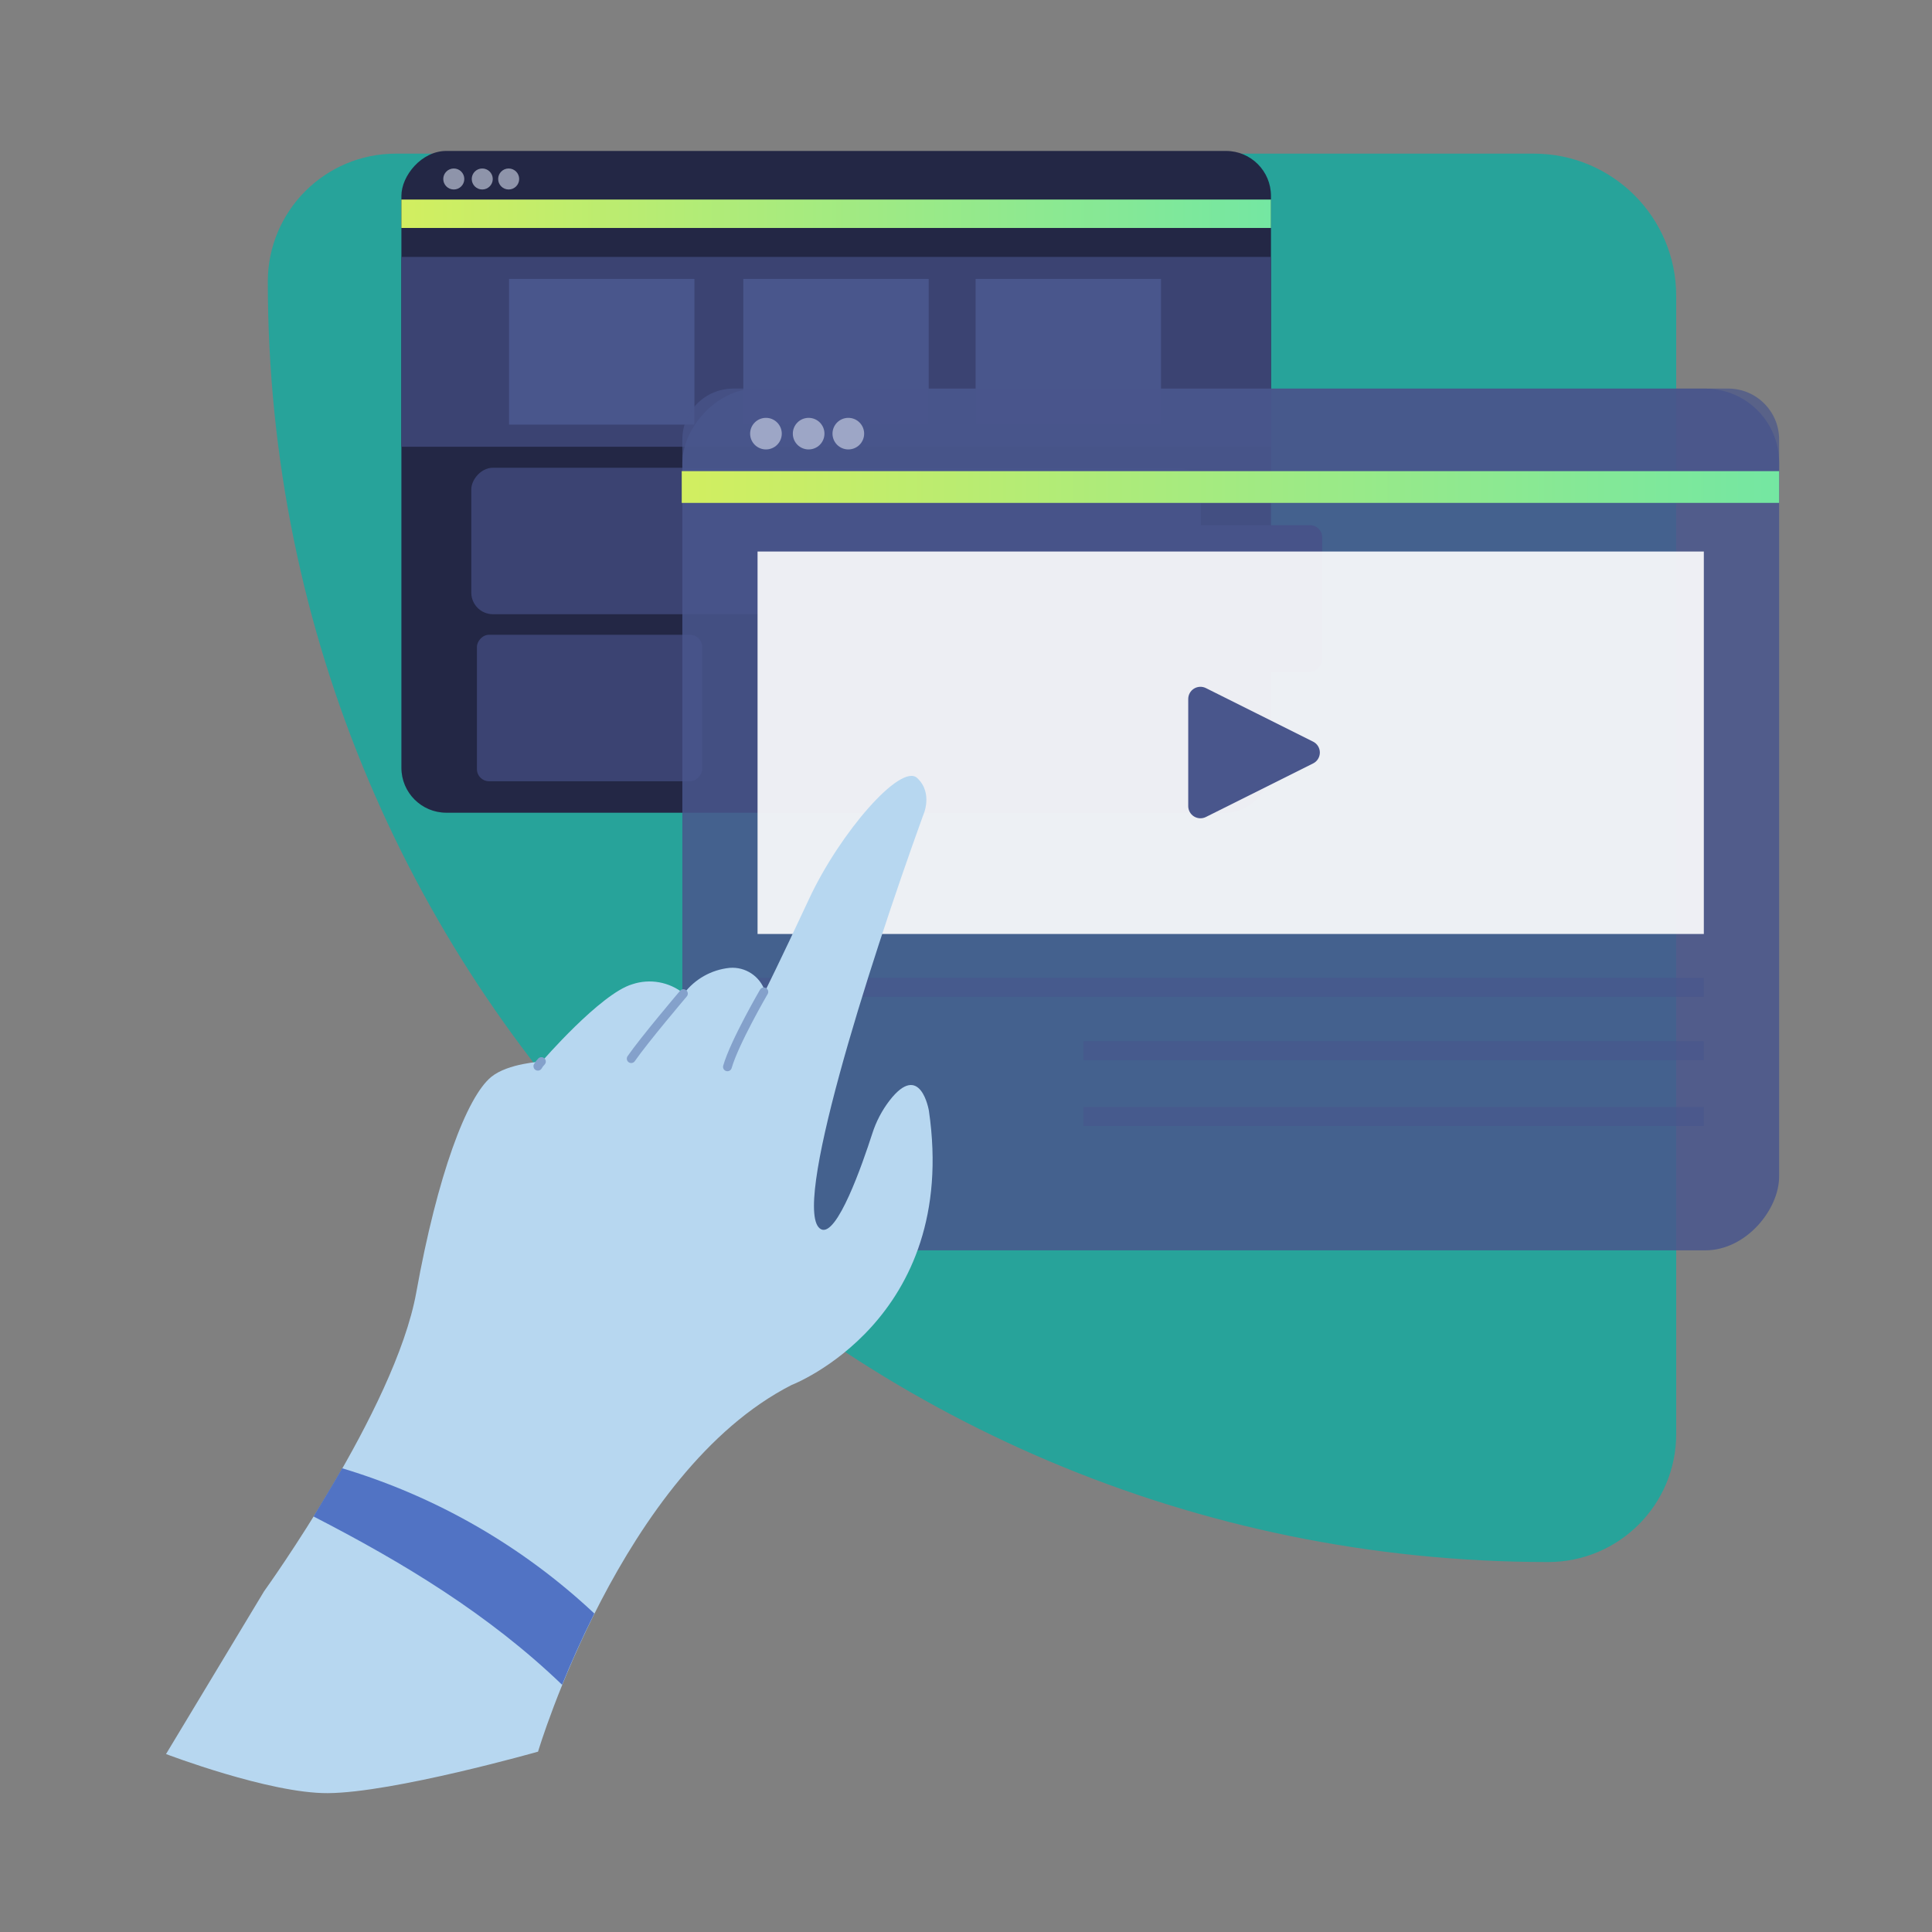 <svg width="110" height="110" viewBox="0 0 110 110" fill="none" xmlns="http://www.w3.org/2000/svg">
<rect x="0" y="0" width="110" height="110" fill="#808080" stroke="none"/>
<path d="M95.436 81.646C95.436 85.672 92.172 88.936 88.146 88.936C47.886 88.936 15.248 56.298 15.248 16.038C15.248 12.011 18.512 8.748 22.538 8.748L87.336 8.748C91.809 8.748 95.436 12.374 95.436 16.848L95.436 81.646Z" fill="#27A39A"/>
<rect width="49.51" height="37.679" rx="2.559" transform="matrix(-1 0 0 1 72.364 8.594)" fill="#232745"/>
<rect width="49.51" height="10.81" transform="matrix(-1 0 0 1 72.364 14.627)" fill="#3B4372"/>
<rect width="41.54" height="8.339" rx="1.232" transform="matrix(-1 0 0 1 68.373 26.632)" fill="#3B4372"/>
<rect width="12.825" height="8.339" rx="0.685" transform="matrix(-1 0 0 1 75.279 29.904)" fill="#3B4372"/>
<rect width="12.825" height="8.339" rx="0.685" transform="matrix(-1 0 0 1 60.914 29.904)" fill="#3B4372"/>
<rect width="12.825" height="8.339" rx="0.685" transform="matrix(-1 0 0 1 39.98 36.141)" fill="#3B4372"/>
<rect width="49.51" height="1.617" transform="matrix(-1 0 0 1 72.364 11.362)" fill="url(#paint0_linear_956_261451)"/>
<rect width="10.556" height="8.293" transform="matrix(-1 0 0 1 52.876 15.882)" fill="#49568C"/>
<rect width="10.556" height="8.293" transform="matrix(-1 0 0 1 39.538 15.882)" fill="#49568C"/>
<rect width="10.556" height="8.293" transform="matrix(-1 0 0 1 66.103 15.882)" fill="#49568C"/>
<path opacity="0.6" d="M28.961 10.789C28.631 10.789 28.363 10.521 28.363 10.191C28.363 9.861 28.631 9.593 28.961 9.593C29.292 9.593 29.56 9.861 29.56 10.191C29.56 10.521 29.292 10.789 28.961 10.789Z" fill="#D6DCED"/>
<path opacity="0.6" d="M27.457 10.789C27.127 10.789 26.859 10.521 26.859 10.191C26.859 9.861 27.127 9.593 27.457 9.593C27.788 9.593 28.056 9.861 28.056 10.191C28.056 10.521 27.788 10.789 27.457 10.789Z" fill="#D6DCED"/>
<path opacity="0.6" d="M25.837 10.789C25.506 10.789 25.238 10.521 25.238 10.191C25.238 9.861 25.506 9.593 25.837 9.593C26.168 9.593 26.436 9.861 26.436 10.191C26.436 10.521 26.168 10.789 25.837 10.789Z" fill="#D6DCED"/>
<rect opacity="0.855" width="62.446" height="49.062" rx="4.206" transform="matrix(-1 0 0 1 101.296 22.128)" fill="#49568C"/>
<path opacity="0.7" fill-rule="evenodd" clip-rule="evenodd" d="M38.85 25.022C38.85 23.421 40.15 22.123 41.754 22.123H98.393C99.997 22.123 101.296 23.421 101.296 25.022V28.659H38.85V25.022Z" fill="#49568C"/>
<rect opacity="0.9" width="53.877" height="21.776" transform="matrix(-1 0 0 1 97.009 31.401)" fill="white"/>
<rect opacity="0.6" width="53.877" height="1.08" transform="matrix(-1 0 0 1 97.009 55.673)" fill="#49568C"/>
<rect opacity="0.6" width="35.316" height="1.08" transform="matrix(-1 0 0 1 97.009 59.28)" fill="#49568C"/>
<rect opacity="0.6" width="35.316" height="1.08" transform="matrix(-1 0 0 1 97.009 63.028)" fill="#49568C"/>
<path fill-rule="evenodd" clip-rule="evenodd" d="M74.763 43.467L68.66 46.516C68.444 46.624 68.187 46.613 67.982 46.486C67.776 46.359 67.652 46.134 67.653 45.893V39.8C67.652 39.559 67.776 39.334 67.982 39.207C68.187 39.08 68.444 39.069 68.66 39.177L74.763 42.226C74.998 42.343 75.147 42.584 75.147 42.847C75.147 43.109 74.998 43.35 74.763 43.467Z" fill="#49568C"/>
<path opacity="0.6" d="M48.3 25.589C47.803 25.589 47.399 25.187 47.399 24.69C47.399 24.194 47.803 23.791 48.3 23.791C48.797 23.791 49.201 24.194 49.201 24.69C49.201 25.187 48.797 25.589 48.3 25.589Z" fill="#D6DCED"/>
<path opacity="0.6" d="M46.04 25.589C45.543 25.589 45.14 25.187 45.14 24.69C45.14 24.194 45.543 23.791 46.04 23.791C46.538 23.791 46.941 24.194 46.941 24.69C46.941 25.187 46.538 25.589 46.04 25.589Z" fill="#D6DCED"/>
<path opacity="0.6" d="M43.61 25.589C43.113 25.589 42.709 25.187 42.709 24.69C42.709 24.194 43.113 23.791 43.61 23.791C44.108 23.791 44.511 24.194 44.511 24.69C44.511 25.187 44.108 25.589 43.61 25.589Z" fill="#D6DCED"/>
<rect width="62.481" height="1.808" transform="matrix(-1 0 0 1 101.296 26.825)" fill="url(#paint1_linear_956_261451)"/>
<path d="M30.634 99.732C30.634 99.732 35.379 83.793 45.069 78.856C45.069 78.856 54.629 75.189 52.888 63.243C52.888 63.243 52.415 60.365 50.639 62.671C50.208 63.235 49.878 63.869 49.663 64.544C49.11 66.257 47.65 70.472 46.74 69.985C45.004 69.05 49.346 55.307 52.556 46.431C52.556 46.431 53.155 45.165 52.219 44.296C51.283 43.427 47.812 47.43 46.071 51.168C44.33 54.905 43.555 56.437 43.555 56.437C43.272 55.583 42.44 55.033 41.542 55.106C40.507 55.211 39.562 55.742 38.936 56.573C38.112 55.905 37.004 55.704 35.998 56.04C34.191 56.573 30.85 60.441 30.85 60.441C30.85 60.441 28.933 60.536 27.977 61.309C26.573 62.445 24.903 66.915 23.701 73.586C22.498 80.257 15.036 90.6 15.036 90.6L9.453 99.868C9.453 99.868 15.338 102.115 18.666 102.094C22.398 102.07 30.634 99.732 30.634 99.732Z" fill="#B7D7F0"/>
<path d="M33.839 91.866C33.1 93.342 32.486 94.734 32.003 95.924C27.822 91.906 22.946 88.962 17.849 86.34C18.352 85.501 18.926 84.572 19.48 83.597C24.842 85.207 29.758 88.038 33.839 91.866Z" fill="#5173C4"/>
<path d="M38.911 56.573C38.911 56.573 36.672 59.21 35.938 60.275L38.911 56.573Z" fill="#B7D7F0"/>
<path d="M38.911 56.573C38.911 56.573 36.672 59.21 35.938 60.275" stroke="#84A1CB" stroke-width="0.5" stroke-linecap="round"/>
<path d="M43.49 56.472C43.49 56.472 41.82 59.34 41.417 60.742L43.49 56.472Z" fill="#B7D7F0"/>
<path d="M43.49 56.472C43.49 56.472 41.82 59.34 41.417 60.742" stroke="#84A1CB" stroke-width="0.5" stroke-linecap="round"/>
<path d="M30.826 60.44C30.747 60.52 30.679 60.609 30.624 60.707L30.826 60.44Z" fill="#B7D7F0"/>
<path d="M30.826 60.44C30.747 60.52 30.679 60.609 30.624 60.707" stroke="#84A1CB" stroke-width="0.5" stroke-linecap="round"/>
<defs>
<linearGradient id="paint0_linear_956_261451" x1="0" y1="1.617" x2="49.51" y2="1.617" gradientUnits="userSpaceOnUse">
<stop stop-color="#74E7A2"/>
<stop offset="1" stop-color="#D2EE60"/>
</linearGradient>
<linearGradient id="paint1_linear_956_261451" x1="0" y1="1.808" x2="62.486" y2="1.808" gradientUnits="userSpaceOnUse">
<stop stop-color="#74E7A2"/>
<stop offset="1" stop-color="#D2EE60"/>
</linearGradient>
</defs>
</svg>
